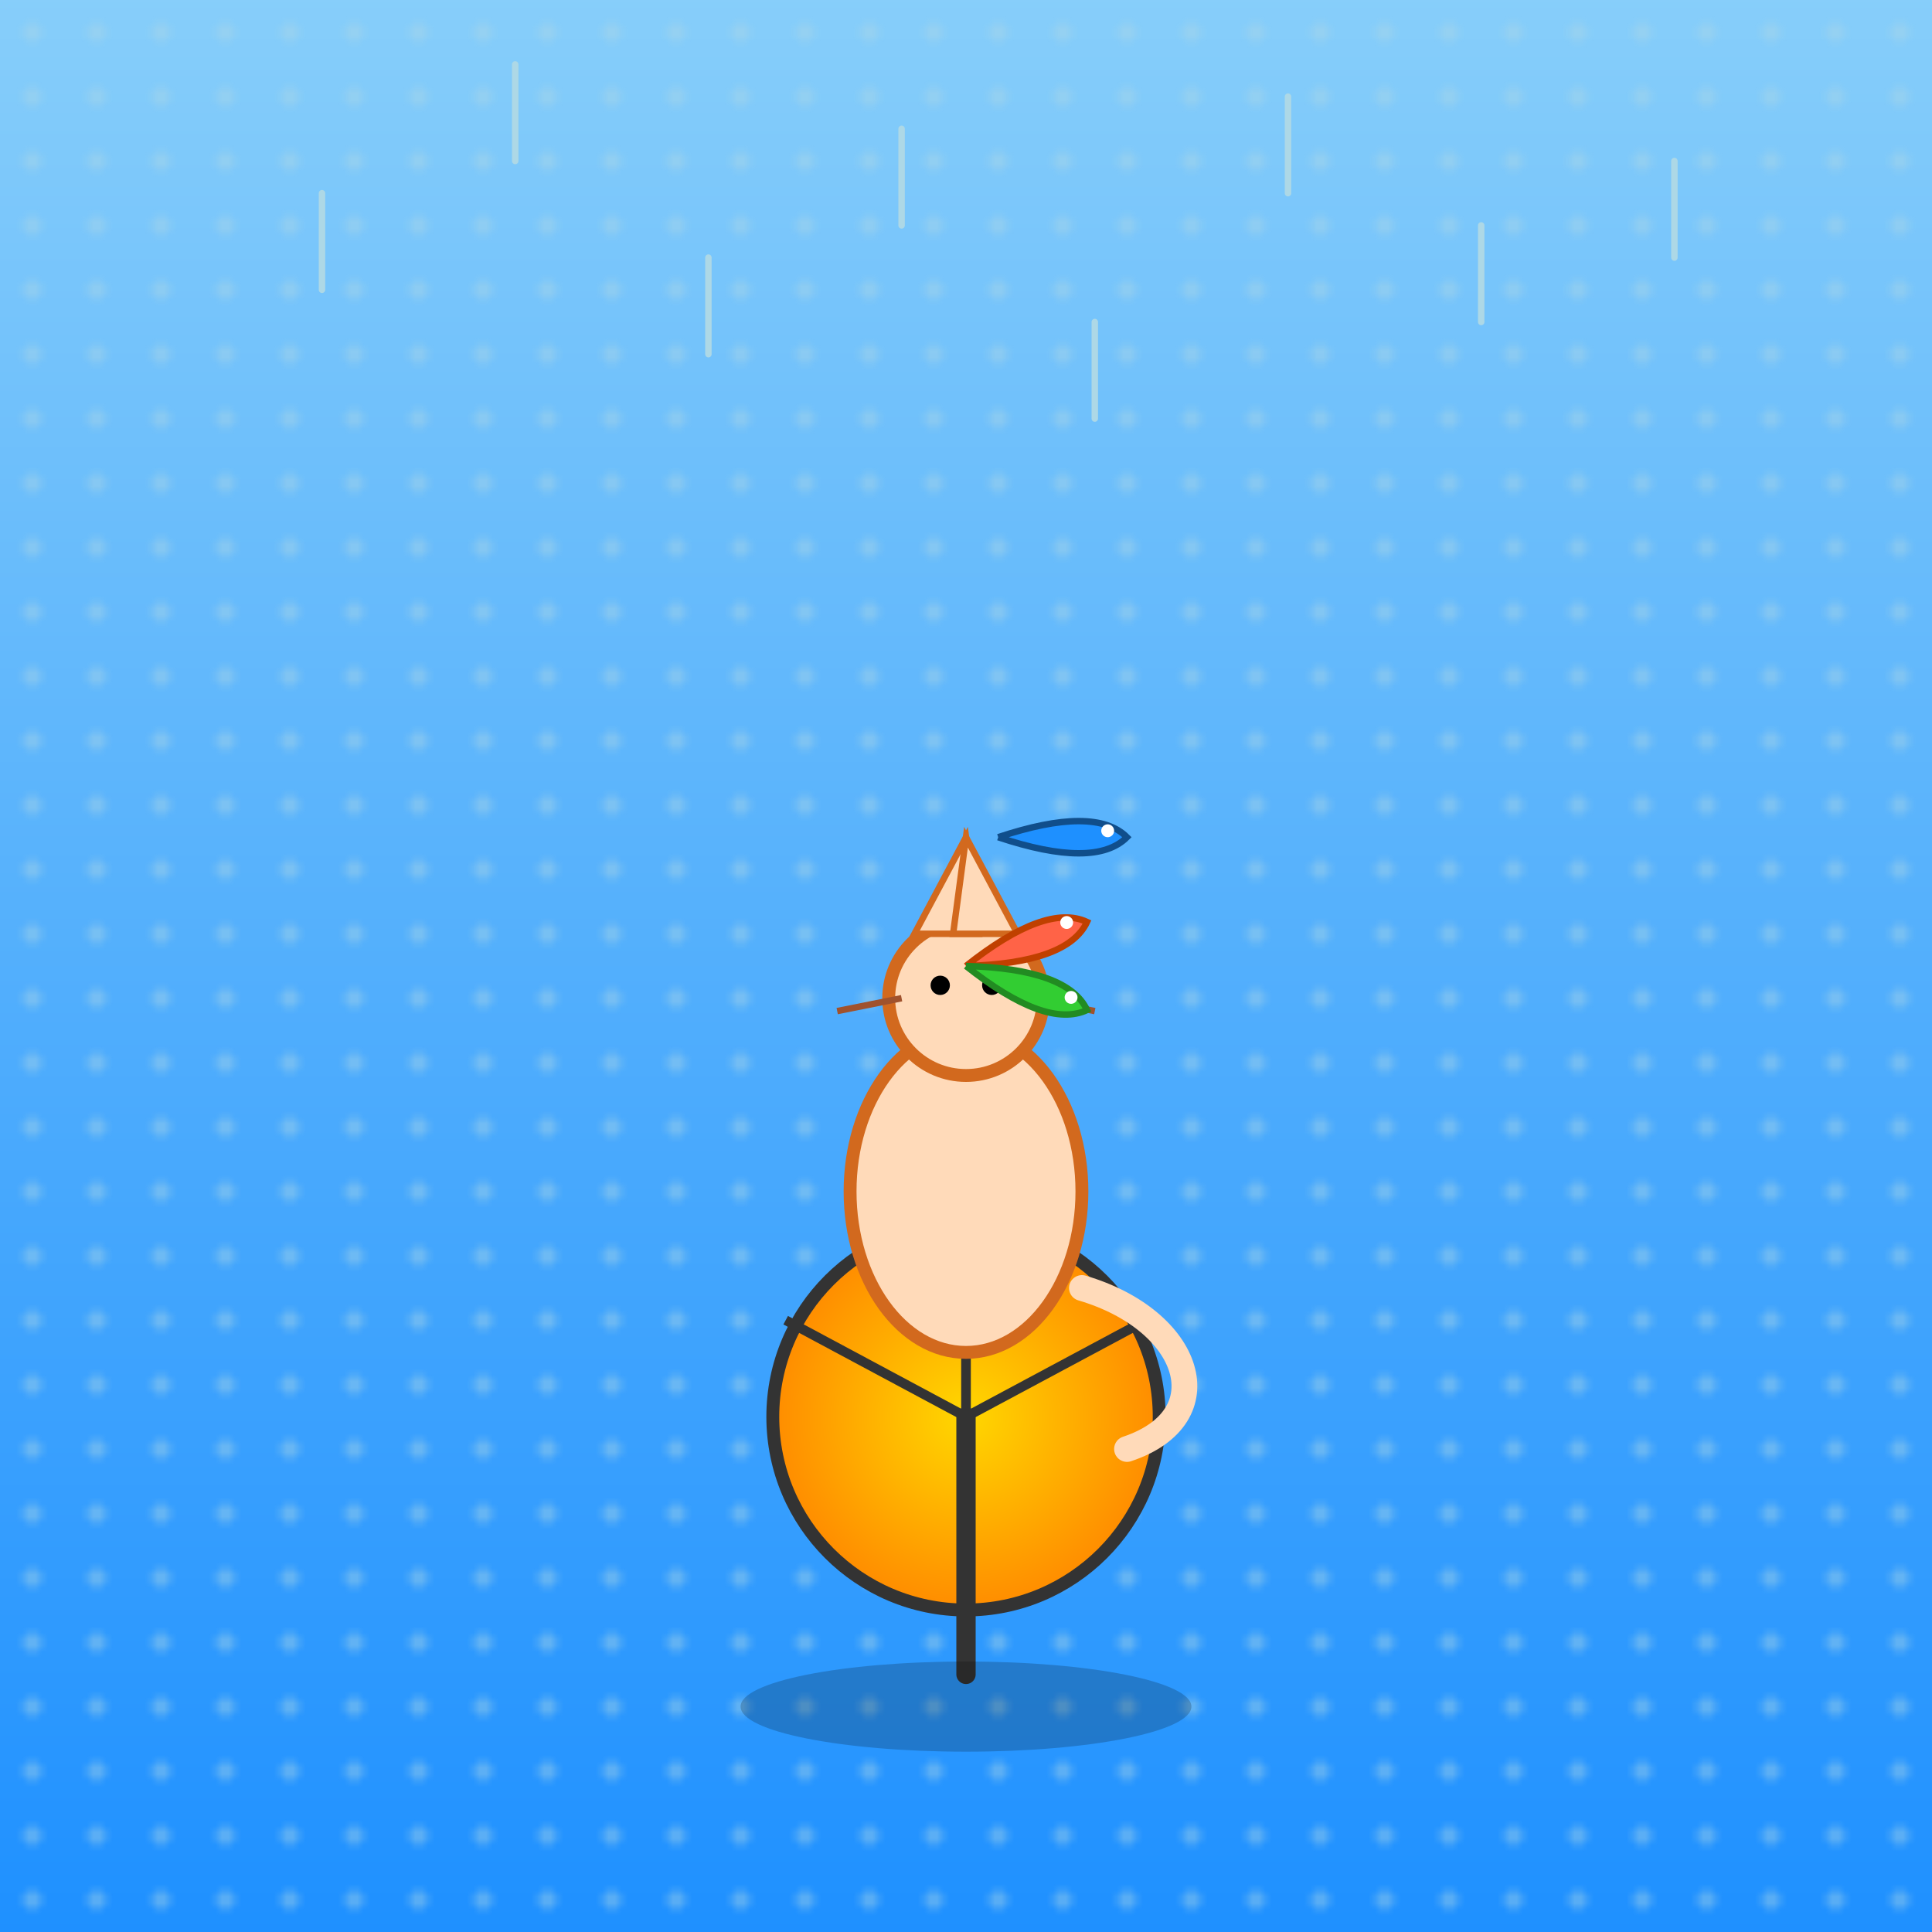 <svg viewBox="0 0 300 300" xmlns="http://www.w3.org/2000/svg">
  <defs>
    <!-- Gradient for background sky -->
    <linearGradient id="skyGradient" x1="0" y1="0" x2="0" y2="1">
      <stop offset="0%" stop-color="#87CEFA"/>
      <stop offset="100%" stop-color="#1E90FF"/>
    </linearGradient>
    <!-- Gradient for unicycle rim -->
    <radialGradient id="rimGradient" cx="50%" cy="50%" r="50%">
      <stop offset="0%" stop-color="#FFD700"/>
      <stop offset="100%" stop-color="#FF8C00"/>
    </radialGradient>
    <!-- Pattern for raindrops -->
    <pattern id="raindropPattern" x="0" y="0" width="10" height="10" patternUnits="userSpaceOnUse">
      <circle cx="5" cy="5" r="1.5" fill="#ADD8E6"/>
    </pattern>
  </defs>
  
  <!-- Background sky -->
  <rect width="300" height="300" fill="url(#skyGradient)" />
  
  <!-- Rain overlay -->
  <rect width="300" height="300" fill="url(#raindropPattern)" opacity="0.4" />
  
  <!-- Unicycle Rim -->
  <circle cx="150" cy="220" r="30" fill="url(#rimGradient)" stroke="#333" stroke-width="2" />
  <!-- Unicycle Spokes -->
  <line x1="150" y1="220" x2="150" y2="190" stroke="#333" stroke-width="1.5"/>
  <line x1="150" y1="220" x2="178" y2="205" stroke="#333" stroke-width="1.5"/>
  <line x1="150" y1="220" x2="150" y2="250" stroke="#333" stroke-width="1.5"/>
  <line x1="150" y1="220" x2="122" y2="205" stroke="#333" stroke-width="1.5"/>
  
  <!-- Cat body balancing atop the unicycle -->
  <g id="cat" transform="translate(150, 220)">
    <!-- Cat belly/body -->
    <ellipse cx="0" cy="-35" rx="18" ry="25" fill="#FFDAB9" stroke="#D2691E" stroke-width="2"/>
    <!-- Cat head -->
    <circle cx="0" cy="-65" r="12" fill="#FFDAB9" stroke="#D2691E" stroke-width="2"/>
    <!-- Cat ears -->
    <polygon points="-8,-75 0,-90 2,-75" fill="#FFDAB9" stroke="#D2691E" stroke-width="1"/>
    <polygon points="8,-75 0,-90 -2,-75" fill="#FFDAB9" stroke="#D2691E" stroke-width="1"/>
    <!-- Cat eyes -->
    <circle cx="-4" cy="-67" r="1.5" fill="#000"/>
    <circle cx="4" cy="-67" r="1.5" fill="#000"/>
    <!-- Cat whiskers -->
    <line x1="-10" y1="-65" x2="-20" y2="-63" stroke="#A0522D" stroke-width="1"/>
    <line x1="10" y1="-65" x2="20" y2="-63" stroke="#A0522D" stroke-width="1"/>
    <!-- Cat tail -->
    <path d="M18,-20 C35,-15, 40,0, 25,5" fill="none" stroke="#FFDAB9" stroke-width="4" stroke-linecap="round"/>
  </g>
  
  <!-- Fish juggling -->
  <!-- Using a repetitive group with fish shapes arcing above the cat -->
  <g id="fish-group" transform="translate(150, 150)">
    <!-- Fish 1 -->
    <g transform="rotate(-20)">
      <path d="M0,0 Q15,-5 20,0 Q15,5 0,0" fill="#FF6347" stroke="#C04000" stroke-width="1"/>
      <circle cx="17" cy="-1" r="1" fill="#fff"/>
    </g>
    <!-- Fish 2 -->
    <g transform="rotate(20)">
      <path d="M0,0 Q15,-5 20,0 Q15,5 0,0" fill="#32CD32" stroke="#228B22" stroke-width="1"/>
      <circle cx="17" cy="-1" r="1" fill="#fff"/>
    </g>
    <!-- Fish 3 -->
    <g transform="translate(5,-20)">
      <path d="M0,0 Q15,-5 20,0 Q15,5 0,0" fill="#1E90FF" stroke="#104E8B" stroke-width="1"/>
      <circle cx="17" cy="-1" r="1" fill="#fff"/>
    </g>
  </g>
  
  <!-- Unicycle stand (a simple vertical line as artistic expression) -->
  <line x1="150" y1="220" x2="150" y2="260" stroke="#333" stroke-width="3" stroke-linecap="round"/>
  
  <!-- Ground shadow for added realism -->
  <ellipse cx="150" cy="265" rx="35" ry="7" fill="black" opacity="0.2"/>
  
  <!-- Additional raindrops for dynamic motion -->
  <g stroke="#ADD8E6" stroke-width="1">
    <line x1="50" y1="30" x2="50" y2="45" stroke-linecap="round"/>
    <line x1="80" y1="10" x2="80" y2="25" stroke-linecap="round"/>
    <line x1="110" y1="40" x2="110" y2="55" stroke-linecap="round"/>
    <line x1="140" y1="20" x2="140" y2="35" stroke-linecap="round"/>
    <line x1="170" y1="50" x2="170" y2="65" stroke-linecap="round"/>
    <line x1="200" y1="15" x2="200" y2="30" stroke-linecap="round"/>
    <line x1="230" y1="35" x2="230" y2="50" stroke-linecap="round"/>
    <line x1="260" y1="25" x2="260" y2="40" stroke-linecap="round"/>
  </g>
</svg>